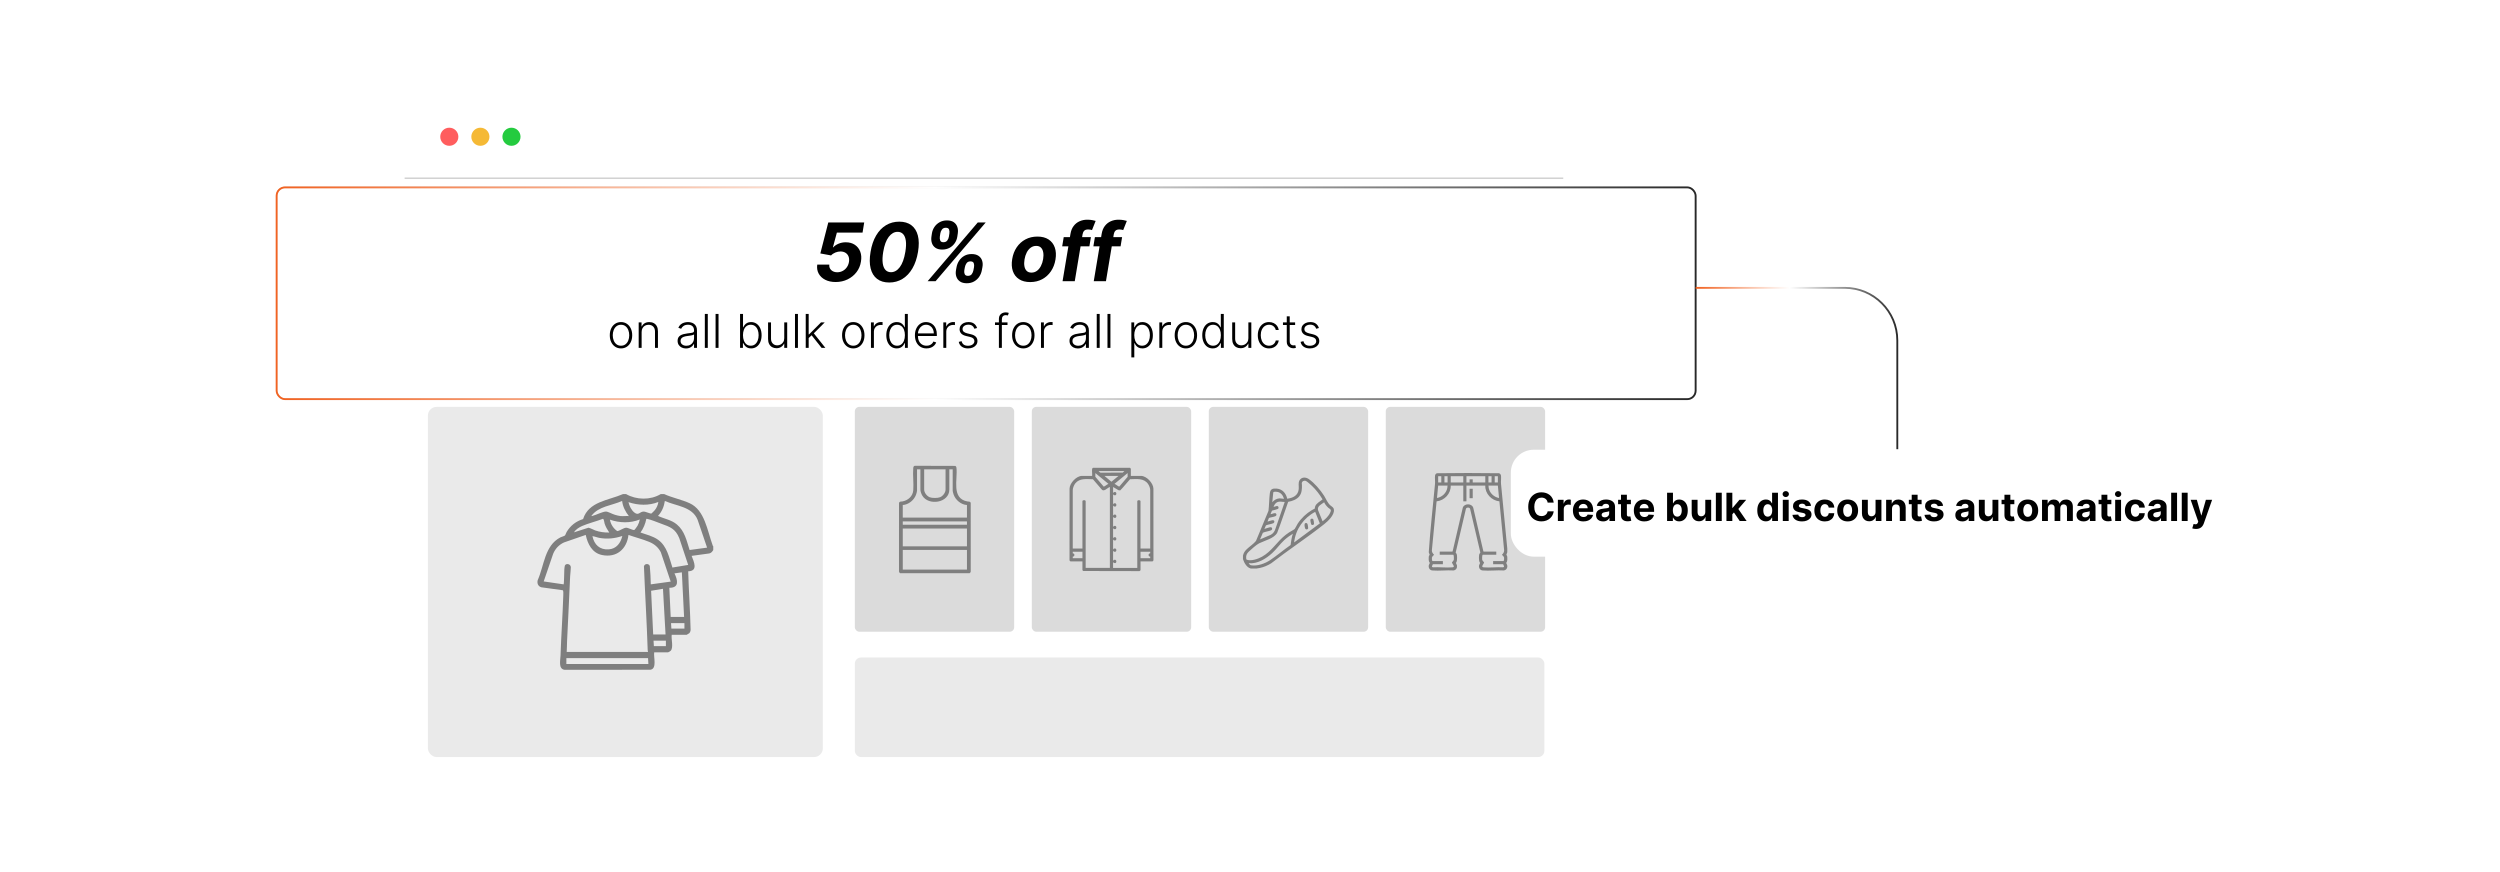<?xml version="1.0" encoding="UTF-8"?><svg id="a" xmlns="http://www.w3.org/2000/svg" xmlns:xlink="http://www.w3.org/1999/xlink" viewBox="0 0 860 300"><defs><filter id="b" x="118.192" y="10.622" width="440.64" height="278.88" filterUnits="userSpaceOnUse"><feOffset dx="0" dy="0"/><feGaussianBlur result="c" stdDeviation="6.957"/><feFlood flood-color="#919191" flood-opacity=".3"/><feComposite in2="c" operator="in"/><feComposite in="SourceGraphic"/></filter><filter id="d" x="79.903" y="49.133" width="518.64" height="103.44" filterUnits="userSpaceOnUse"><feOffset dx="0" dy="0"/><feGaussianBlur result="e" stdDeviation="5"/><feFlood flood-color="#9b9b9b" flood-opacity=".3"/><feComposite in2="e" operator="in"/><feComposite in="SourceGraphic"/></filter><linearGradient id="f" x1="94.839" y1="100.88" x2="583.618" y2="100.88" gradientUnits="userSpaceOnUse"><stop offset=".006" stop-color="#f26322"/><stop offset=".024" stop-color="#f2692b"/><stop offset=".243" stop-color="#f9b99c"/><stop offset=".394" stop-color="#fdebe3"/><stop offset=".464" stop-color="#fff"/><stop offset="1" stop-color="#282828"/></linearGradient><filter id="g" x="79.663" y="49.133" width="519.12" height="103.68" filterUnits="userSpaceOnUse"><feOffset dx="0" dy="0"/><feGaussianBlur result="h" stdDeviation="5"/><feFlood flood-color="#9b9b9b" flood-opacity=".3"/><feComposite in2="h" operator="in"/><feComposite in="SourceGraphic"/></filter><filter id="i" x="511.857" y="146.767" width="261.12" height="52.8" filterUnits="userSpaceOnUse"><feOffset dx="0" dy="0"/><feGaussianBlur result="j" stdDeviation="2.615"/><feFlood flood-color="#969696" flood-opacity=".3"/><feComposite in2="j" operator="in"/><feComposite in="SourceGraphic"/></filter><linearGradient id="k" x1="583.295" y1="126.612" x2="652.996" y2="126.612" xlink:href="#f"/></defs><rect x="139.191" y="31.495" width="398.569" height="237.01" rx="8.262" ry="8.262" transform="translate(676.952 300) rotate(180)" fill="#fff" filter="url(#b)"/><line x1="139.191" y1="61.302" x2="537.76" y2="61.302" fill="#fff" stroke="#ccc" stroke-miterlimit="10" stroke-width=".459"/><circle cx="154.561" cy="47.043" r="3.116" fill="#ff5d5e"/><circle cx="165.253" cy="47.043" r="3.116" fill="#f5b935"/><circle cx="175.945" cy="47.043" r="3.116" fill="#24cb3f"/><rect x="147.194" y="71.23" width="93.114" height="5.233" rx="2.617" ry="2.617" fill="#eaeaea"/><rect x="251.495" y="71.23" width="93.114" height="5.233" rx="2.617" ry="2.617" fill="#eaeaea"/><rect x="355.797" y="71.23" width="93.114" height="5.233" rx="2.617" ry="2.617" fill="#eaeaea"/><rect x="508.199" y="71.23" width="23.064" height="5.233" rx="2.617" ry="2.617" fill="#eaeaea"/><rect x="95.162" y="64.456" width="488.132" height="72.848" rx="2.89" ry="2.89" fill="#fff" filter="url(#d)" stroke="#ccc" stroke-miterlimit="10" stroke-width=".459"/><rect x="95.162" y="64.456" width="488.132" height="72.848" rx="2.89" ry="2.89" fill="none" filter="url(#g)" stroke="url(#f)" stroke-miterlimit="10" stroke-width=".646"/><rect x="147.194" y="139.963" width="135.855" height="120.462" rx="3.008" ry="3.008" fill="#eaeaea"/><rect x="294.065" y="139.963" width="54.812" height="77.354" rx="1.531" ry="1.531" fill="#dbdbdb"/><rect x="354.945" y="139.963" width="54.812" height="77.354" rx="1.531" ry="1.531" fill="#dbdbdb"/><rect x="415.826" y="139.963" width="54.812" height="77.354" rx="1.531" ry="1.531" fill="#dbdbdb"/><rect x="476.706" y="139.963" width="54.812" height="77.354" rx="1.531" ry="1.531" fill="#dbdbdb"/><rect x="294.065" y="226.178" width="237.198" height="34.247" rx="2.119" ry="2.119" fill="#eaeaea"/><path d="M516.05,163.026c.163.163.27.387.295.617.094.867-.07,1.885.001,2.769l2.16,22.295c-.03.409.047.877-.005,1.277-.028.215-.313.755-.309.816.004.059.275.434.309.682.07.513.047,1.386-.159,1.855-.047.107-.218.256-.221.3-.006.074.316.578.356.774.183.889-.237,1.672-1.152,1.828-2.354-.158-4.978.209-7.299.003-.904-.08-1.36-.862-1.241-1.72.035-.251.386-.813.38-.885-.004-.043-.174-.193-.221-.3-.236-.536-.278-2.336 0-2.844.077-.141.292-.313.293-.421l-3.503-14.94c-.076-.705-1.405-.7-1.478,0l-3.503,14.94c.001.108.216.281.293.421.278.509.236,2.308 0,2.844-.047.107-.218.256-.221.3-.006.072.345.634.38.885.119.855-.308,1.571-1.176,1.717-2.353-.158-4.978.21-7.299.003-.95-.085-1.401-.938-1.217-1.831.04-.196.363-.7.356-.774-.004-.043-.174-.193-.221-.3-.206-.47-.229-1.343-.159-1.855.034-.248.305-.623.309-.682.004-.061-.281-.601-.309-.816.512-7.866,1.434-15.717,2.155-23.572.075-.88-.098-1.909.001-2.769.044-.389.275-.698.639-.848,7.125-.108,14.299-.105,21.423-.002.107.067.256.146.342.232ZM495.808,163.813h-1.081v2.162h1.081v-2.162ZM497.969,163.813h-1.081v2.162h1.081v-2.162ZM503.374,163.813h-4.324v2.162h4.324v-2.162ZM510.94,163.813h-6.485v2.162h1.081v-1.081h1.081v1.081h4.324v-2.162ZM513.102,163.813h-1.081v2.162h1.081v-2.162ZM515.264,163.813h-1.081v2.162h1.081v-2.162ZM497.969,167.055h-3.243l-.405,4.256c1.763-.321,3.244-1.714,3.563-3.496.044-.249-.013-.509.085-.76ZM503.374,167.055h-4.324c.08,2.762-2.146,5.125-4.86,5.408l-1.626,16.854c-.034.623.32,1.09.739,1.493-.219.396-.639.531-.722,1.02-.032.189-.015,1.166.22,1.166h3.547v1.081h-3.445c-.092.429-.665.889.038,1.077,2.149-.142,4.571.203,6.687.007.209-.019.514-.088.488-.364-.025-.272-.626-1.046-.65-1.307-.012-.136.594-.529.659-1.007.031-.225.046-1.649-.231-1.649h-4.628v-1.081h4.357l.101-.169,3.481-14.962c.533-1.532,3.112-1.507,3.594.051l3.464,14.911.101.169h4.357v1.081h-4.628c-.277,0-.261,1.424-.231,1.649.065.477.671.871.659,1.007-.044.483-1.27,1.568-.161,1.671,2.116.196,4.538-.149,6.687-.007.703-.187.13-.647.038-1.077h-3.445v-1.081h3.547c.235,0,.252-.977.22-1.166-.083-.489-.503-.624-.722-1.02.437-.414.748-.858.741-1.492l-1.627-16.855c-2.709-.284-4.95-2.644-4.86-5.408h-6.485v5.404h-1.081v-5.404ZM515.264,167.055h-3.243c.098.251.04.511.085.76.319,1.782,1.799,3.176,3.563,3.496l-.405-4.256Z" fill="#7f7f7f"/><rect x="505.536" y="168.136" width="1.081" height="3.243" fill="#7f7f7f"/><path d="M388.735,160.935c.019.093.278.284.278.312v2.463h3.504c1.885,0,4.194,2.461,4.259,4.345l.012,24.628c.056.111-.287.447-.316.447h-4.129v3.018c0,.029-.336.372-.447.316l-19.258-.04c-.048-.048-.279-.257-.279-.276v-3.018h-4.129c-.029,0-.372-.336-.316-.447l.012-24.628c.06-1.884,2.381-4.345,4.259-4.345h3.504c.081-.73-.111-1.69.004-2.39.032-.193.126-.273.273-.386h12.768ZM386.792,162.045h-8.882c.149.192.501.528.725.559l7.6-.04.556-.519ZM376.8,162.739v1.284l2.845,3.336c.049.039.09.017.14.003.389-.109,1.081-.771,1.526-.911l-4.511-3.712ZM387.903,164.022v-1.284l-4.511,3.712c.445.14,1.137.802,1.526.911.051.014.092.036.14-.003l2.845-3.336ZM384.78,163.71h-4.857l2.403,2.008,2.454-2.008ZM381.796,167.526c-.897.268-2.096,1.89-2.881.764l-2.949-3.434c-2.121-.023-4.582-.441-6.064,1.427-.447.562-.873,1.602-.873,2.319v20.088h3.331v-16.341c0-.154.409-.327.591-.319.158.007.519.199.519.319v23.002h8.327v-27.825ZM395.674,188.69v-20.088c0-.648-.344-1.532-.707-2.069-1.45-2.146-3.965-1.709-6.231-1.677-1.164,1.244-2.175,2.635-3.381,3.835l-.556-.04-1.893-1.125v2.082c.133-.036.126-.242.278-.311,1.11-.502,1.155,1.518.016,1.022-.185-.081-.157-.236-.295-.294v3.469c.133-.036.126-.242.278-.311,1.11-.502,1.155,1.518.016,1.022-.185-.081-.157-.236-.295-.294v3.469c.133-.036.126-.242.278-.311,1.11-.502,1.155,1.518.016,1.022-.185-.081-.157-.236-.295-.294v3.469c.133-.036.126-.242.278-.311,1.11-.502,1.155,1.518.016,1.022-.185-.081-.157-.236-.295-.294v3.469c.133-.036.126-.242.278-.311,1.11-.502,1.155,1.518.016,1.022-.185-.081-.157-.236-.295-.294v3.469c.133-.036.126-.242.278-.311,1.11-.502,1.155,1.518.016,1.022-.185-.081-.157-.236-.295-.294v3.469c.133-.036.126-.242.278-.311,1.11-.502,1.155,1.518.016,1.022-.185-.081-.157-.236-.295-.294v2.012h8.327v-23.002c0-.154.409-.327.591-.319.158.007.519.199.519.319v16.341h3.331ZM372.36,189.8h-3.331c.019.107-.03.52.003.552.015.014.183-.004.27.04.372.186.404.801.042,1.008-.119.068-.3.058-.312.069-.034.033.016.445-.003.552h3.331v-2.22ZM395.674,189.8h-3.331v2.22h3.331c-.019-.107.03-.52-.003-.552-.015-.014-.183.004-.27-.04-.372-.186-.404-.801-.042-1.008.119-.068.3-.058.312-.069.034-.033-.016-.445.003-.552Z" fill="#7f7f7f"/><path d="M309.616,197.176c-.216-.185-.37-.37-.365-.682l.008-23.449c.132-.63.741-.47,1.178-.554,1.957-.373,3.565-1.777,3.727-3.849.192-2.456-.214-5.208-.005-7.654.029-.342.158-.708.54-.759l13.964.042c.233.17.33.361.362.648.456,4.019-1.826,10.515,3.724,11.572.437.083,1.045-.076,1.178.554l.008,23.449c.005.312-.148.497-.365.682h-23.955ZM316.615,161.46h-1.155v7.396c0,.238-.261,1.107-.359,1.372-.68,1.834-2.57,3.378-4.547,3.498v4.329h22.079v-4.329c-1.975-.111-3.868-1.666-4.547-3.498-.099-.266-.359-1.134-.359-1.372v-7.396h-1.155v6.963c0,4.561-7.134,5.69-9.294,2.078-.321-.536-.664-1.456-.664-2.078v-6.963ZM325.273,161.46h-7.36v6.963c0,1.057.951,2.259,1.91,2.635.84.33,2.751.325,3.59-.021.933-.385,1.859-1.577,1.859-2.614v-6.963ZM332.633,179.354h-22.079v1.155h22.079v-1.155ZM332.633,181.807h-22.079v6.133h22.079v-6.133ZM332.633,189.167h-22.079v6.782h22.079v-6.782Z" fill="#7f7f7f"/><path d="M432.228,195.575h-1.956c-1.393-.347-2.285-1.965-2.689-3.239v-1.222c.227-.956.646-1.57,1.344-2.231.999-.947,2.26-1.732,3.129-2.799l4.301-10.366c.235-1.959.218-4.011.455-5.962.183-1.512.903-1.796,2.354-1.683,1.988.154,3.237,1.631,3.634,3.486,2.017-.29,3.757-1.084,3.964-3.339.095-1.03-.266-2.093.288-3.012.717-1.188,2.159-1.12,3.198-.397,1.911,1.33,3.987,3.745,5.225,5.714.716,1.139,1.151,2.422,2.174,3.326.528.467,1.116.639,1.216,1.473.221,1.833-2.015,3.93-3.326,4.971-5.881,4.667-12.306,8.856-18.244,13.472-1.178.75-2.476,1.294-3.842,1.596l-1.224.212ZM452.26,174.969c.028-.043.091-.575.147-.739.382-1.12,1.648-1.676,2.498-2.396l.03-.096c-.992-1.67-2.229-3.279-3.641-4.612-.378-.356-1.652-1.512-2.054-1.674-.621-.25-1.344.067-1.425.764-.028.241.057.396.059.603.015,1.376-.017,2.691-.868,3.842-.813,1.1-2.472,1.746-3.796,1.948l-.1.084c-1.266,3.528-2.397,7.112-3.762,10.599-1.061,1.92-4.253,2.655-6.184,3.594-.899.437-2.849,2.16-3.626,2.913-.665.645-.951,1.314-.854,2.261.027.26.032.416.291.503,1.516.508,3.848-.319,5.188-1.073,3.406-1.917,5.111-5.179,8.093-7.49.366-.284.753-.559,1.135-.82.491-.335,1.628-.89,1.972-1.206.171-.157.797-1.455,1.016-1.795,1.244-1.929,2.941-3.506,4.896-4.699.156-.095.955-.466.985-.512ZM441.7,171.558c-.397-1.235-1.156-2.253-2.537-2.382-.305-.028-.992-.086-1.155.188l-.341,3.417c.595-.767,1.607-1.341,2.597-1.35.23-.002,1.343.209,1.435.127ZM441.944,172.659c-.78.063-1.427-.229-2.2-.031-.907.232-1.344.908-1.649,1.742.069.053,1.022-.341,1.298-.294.388.066.524.495.368.83-.15.323-1.809.601-2.202.762l-.503,1.208c.529-.005,1.581-.698,1.947-.144.229.346.059.686-.297.848-.594.27-1.55.358-2.188.592l-.502,1.24c.514-.043,1.675-.647,2.112-.4.42.238.279.806-.121.985-.717.32-1.769.398-2.513.726-.053.04-.486,1.019-.515,1.136-.033.133-.008.078.06.061.406-.103,1.812-.596,2.094-.568.549.053.694.831.123,1.074-.846.36-1.97.446-2.827.839l-.979,2.289,3.708-1.577c.838-.465,1.34-1.209,1.61-2.118l3.176-9.198ZM457.629,175.185c-.14-.154-.476-.317-.652-.479-.594-.547-1.152-1.171-1.467-1.926-.89.707-2.452,1.276-2.11,2.692l1.562,3.847c1.007-.763,2.139-1.829,2.637-3.014.165-.393.363-.752.029-1.12ZM445.184,186.592l8.834-6.54-1.592-3.97c-3.962,2.054-6.774,6.041-7.242,10.51ZM429.539,193.742c.224.304.433.65.84.718,2.175.365,4.82-.613,6.599-1.805,2.379-1.595,4.628-3.536,6.988-5.173.19-1.313.339-2.63.789-3.885-1.056.654-2.08,1.387-2.995,2.23-1.484,1.367-2.613,3.055-4.122,4.433-2.147,1.96-5.076,3.783-8.099,3.482Z" fill="#7f7f7f"/><path d="M449.076,179.944c.347-.103.623.07.735.401.065.19.222,1.145.198,1.323-.074.539-.88.676-1.08-.013-.118-.406-.394-1.549.147-1.711Z" fill="#7f7f7f"/><path d="M451.219,178.415c.254-.036.465.081.577.311.111.228.268,1.226.228,1.476-.075.466-.728.553-.966.178-.087-.137-.315-1.28-.3-1.444.023-.256.2-.484.461-.521Z" fill="#7f7f7f"/><path d="M215.37,169.966c3.591,2.046,8.352,2.126,11.925,0h1.181c2.789,1.272,6.053,1.893,8.816,3.168,5.117,2.36,6.032,9.389,7.799,14.279.066.181.086.384.268.499v1.299c-.347.544-.686,1.026-1.365,1.174l-6.073.835c.776,2.022,2.327,5.207-1.181,5.311.194,6.729.673,13.413.832,20.135-.001.392-.201.901-.477,1.176-.097.097-.834.531-.886.531h-5.136c-.227,1.427.681,4.406-.355,5.489-.127.133-.75.533-.884.533h-4.782c-.301,1.561,1.048,5.573-1.267,5.994l-29.495.033c-2.314-.223-1.515-3.328-1.465-4.901.218-6.881.725-13.77.945-20.662.012-.372.105-1.722-.199-1.818l-7.365-1.017c-1.107-.347-1.506-1.331-1.242-2.43,2.262-5.08,2.359-11.905,7.812-14.738.374-.194,1.344-.427,1.576-.667.169-.175.39-.894.573-1.198,1.344-2.224,3.174-3.637,5.658-4.436,1.934-6.078,8.717-6.401,13.726-8.59h1.063ZM213.422,177.522c.923.085,1.957-.063,2.893,0-1.174-1.526-2.092-3.243-2.304-5.197-3.532,1.604-8.124,1.804-10.565,5.138.076.154.324.004.445-.027,1.245-.318,3.453-1.462,4.572-1.459.682.002,2.191.861,3.038,1.104.55.157,1.371.39,1.92.441ZM243.234,188.383l-3.249-9.56c-1.82-4.566-7.338-4.718-11.272-6.495-.275,1.888-1.035,3.748-2.36,5.136,2.175,1.037,4.58,1.34,6.493,2.95,2.715,2.286,3.337,5.555,4.378,8.786l6.011-.816ZM226.468,172.681c-3.286,1.32-6.958,1.177-10.272.06.295,1.319.982,2.757,2.07,3.597,1.409,1.087,1.786-.292,3.064-.36.757-.04,2.417.821,2.773.662.098-.044,1.055-1.027,1.183-1.187.609-.765,1.076-1.799,1.182-2.772ZM209.585,183.188c-.658-.972-1.228-1.942-1.595-3.067-.121-.37-.239-1.647-.581-1.653-2.287.893-4.874,1.493-7.113,2.457-1.092.469-2.214,1.193-2.873,2.204l5.015-1.598c.844.181,1.555.671,2.364.952,1.53.532,3.167.749,4.784.705ZM231.31,195.232l5.423-.9-3.06-9.198c-1.349-3.317-3.208-3.875-6.317-5.017-1.223-.449-3.49-1.387-4.662-1.602-.125-.023-.241-.096-.365-0-.344,1.727-.984,3.244-2,4.672,2.051.725,4.264,1.217,6.06,2.501,3.105,2.218,3.792,6.128,4.92,9.544ZM220.092,178.703c-3.264,1.321-6.982,1.221-10.272.06.253,1.589,1.21,3.048,2.516,3.931.97-.127,2.183-1.159,3.093-1.157.697.001,2.383.945,2.77.772.193-.086.981-1.218,1.128-1.479.36-.64.638-1.401.764-2.127ZM194.945,224.276h27.982c-.033-.218-.117-.416-.124-.643-.3-9.595-.907-19.202-1.287-28.808.23-1.006,1.645-1.061,2.01-.132.217,2.099.294,4.215.346,6.324l6.848-.945-3.404-10.115c-.898-1.713-2.229-2.823-4.004-3.552-2.25-.925-4.808-1.574-7.114-2.39-.571,4.873-4.094,7.943-9.096,6.912-3.42-.705-4.938-3.785-5.613-6.915l-7.45,2.58c-1.757.795-3.011,2.151-3.755,3.919l-3.248,9.504,6.846,1.003c.171-.184.193-4.364.238-5.017.022-.313.094-1.119.169-1.365.298-.975,2.075-.739,2.074.537-.001.933-.197,2.121-.236,3.072-.304,7.493-.725,14.977-1.063,22.433-.054,1.197-.022,2.404-.119,3.6ZM214.071,184.371c-2.541.873-5.162,1.141-7.819.676-.826-.145-1.625-.507-2.454-.616.601,2.938,2.503,4.765,5.615,4.549,2.639-.183,4.121-2.197,4.658-4.609ZM230.719,212.234h4.605l-.769-15.351-2.537.357c1.114,2.275,1.75,5.005-1.771,4.958l.472,10.035ZM224.698,218.255h4.25l-.887-15.707-4.079.673.715,15.034ZM235.442,214.359h-4.605l.118,1.889h4.487v-1.889ZM229.066,220.38h-4.25l.118,1.889h4.132v-1.889ZM222.927,226.401h-28.1v2.007h28.218l-.118-2.007Z" fill="#7f7f7f"/><rect x="519.731" y="154.707" width="245.106" height="36.785" rx="7.875" ry="7.875" fill="#fff" filter="url(#i)"/><path d="M534.47,172.901h-2.081c-.038-.269-.115-.509-.232-.72-.117-.211-.269-.391-.452-.54s-.395-.263-.634-.342c-.239-.08-.498-.119-.777-.119-.503,0-.942.124-1.315.373-.374.249-.664.61-.87,1.083s-.309,1.048-.309,1.722c0,.694.103,1.277.311,1.748.207.472.498.829.871,1.069.374.241.807.361,1.298.361.275,0,.531-.036.767-.109.236-.073.446-.18.63-.321s.337-.313.459-.516.206-.434.254-.694l2.081.01c-.054.446-.188.876-.401,1.29-.214.413-.501.782-.86,1.107s-.787.582-1.282.769c-.496.189-1.056.283-1.68.283-.868,0-1.644-.196-2.326-.589-.683-.393-1.221-.961-1.615-1.706-.395-.744-.592-1.645-.592-2.704,0-1.061.199-1.964.599-2.708.399-.745.94-1.312,1.625-1.704s1.454-.587,2.31-.587c.564,0,1.087.079,1.57.238.482.158.911.389,1.285.691.374.302.679.672.914,1.109.236.437.388.938.454,1.502Z"/><path d="M535.91,179.226v-7.298h1.963v1.273h.075c.134-.453.356-.796.671-1.029.314-.233.674-.349,1.083-.349.102,0,.211.006.328.019s.22.03.309.052v1.796c-.095-.028-.227-.054-.395-.076-.168-.022-.321-.034-.461-.034-.298,0-.564.065-.796.193-.232.128-.417.306-.551.534-.135.228-.202.491-.202.789v4.129h-2.024Z"/><path d="M544.705,179.368c-.751,0-1.397-.153-1.937-.459s-.955-.74-1.247-1.302c-.291-.562-.438-1.228-.438-1.998,0-.751.146-1.41.438-1.977.292-.567.702-1.009,1.233-1.326.53-.317,1.153-.476,1.869-.476.481,0,.931.077,1.348.231.416.154.78.384,1.093.691.311.308.555.693.73,1.157.174.464.261,1.006.261,1.627v.556h-6.162v-1.254h4.257c0-.291-.064-.549-.19-.774-.127-.225-.302-.401-.525-.53s-.482-.192-.777-.192c-.307,0-.578.07-.815.211s-.421.33-.554.565-.201.498-.204.786v1.193c0,.361.067.673.202.936.134.263.325.466.572.608.247.142.54.213.879.213.225,0,.431-.031.618-.095.186-.064.347-.158.479-.285.133-.127.234-.282.304-.466l1.872.123c-.095.45-.289.842-.582,1.176-.293.334-.67.594-1.131.779-.461.185-.992.278-1.594.278Z"/><path d="M551.457,179.363c-.466,0-.881-.082-1.245-.245s-.651-.405-.862-.727c-.21-.321-.315-.723-.315-1.205,0-.405.074-.746.224-1.022.148-.275.352-.497.607-.665.257-.168.549-.295.877-.38s.672-.145,1.033-.18c.425-.044.767-.086,1.026-.126s.448-.099.565-.178.176-.196.176-.352v-.029c0-.301-.094-.534-.282-.698s-.456-.247-.801-.247c-.364,0-.654.08-.87.24-.215.16-.357.36-.427.601l-1.872-.152c.095-.443.281-.828.56-1.152.278-.325.639-.575,1.081-.751.441-.176.954-.264,1.537-.264.405,0,.794.048,1.166.143.372.095.703.243.993.442.29.2.519.456.686.768s.252.685.252,1.119v4.922h-1.92v-1.012h-.057c-.117.228-.274.429-.471.601-.196.173-.433.308-.708.404-.275.097-.594.145-.955.145ZM552.037,177.966c.298,0,.56-.059.789-.178.228-.119.406-.279.536-.482s.195-.433.195-.689v-.775c-.064.042-.149.079-.259.112s-.232.064-.368.09c-.137.027-.273.051-.409.071-.136.021-.26.039-.37.055-.238.035-.445.09-.623.166-.177.076-.315.178-.413.307-.099.128-.147.288-.147.477,0,.276.101.485.302.629.201.144.457.216.768.216Z"/><path d="M561.021,171.927v1.52h-4.394v-1.52h4.394ZM557.624,170.179h2.024v6.804c0,.187.028.332.086.435.057.103.137.175.239.216.103.041.223.062.359.062.095,0,.19-.009.285-.026.095-.018.168-.031.219-.041l.318,1.506c-.102.032-.244.069-.428.112-.185.043-.407.069-.67.078-.488.019-.915-.046-1.281-.195-.365-.148-.649-.38-.853-.693-.203-.314-.303-.71-.3-1.188v-7.07Z"/><path d="M565.664,179.368c-.751,0-1.397-.153-1.937-.459s-.955-.74-1.247-1.302c-.291-.562-.438-1.228-.438-1.998,0-.751.146-1.41.438-1.977.292-.567.702-1.009,1.233-1.326.53-.317,1.153-.476,1.869-.476.481,0,.931.077,1.348.231.416.154.78.384,1.093.691.311.308.555.693.73,1.157.174.464.261,1.006.261,1.627v.556h-6.162v-1.254h4.257c0-.291-.064-.549-.19-.774-.127-.225-.302-.401-.525-.53s-.482-.192-.777-.192c-.307,0-.578.07-.815.211s-.421.33-.554.565-.201.498-.204.786v1.193c0,.361.067.673.202.936.134.263.325.466.572.608.247.142.54.213.879.213.225,0,.431-.031.618-.095.186-.064.347-.158.479-.285.133-.127.234-.282.304-.466l1.872.123c-.095.45-.289.842-.582,1.176-.293.334-.67.594-1.131.779-.461.185-.992.278-1.594.278Z"/><path d="M573.475,179.226v-9.731h2.024v3.659h.061c.089-.197.218-.397.388-.601.169-.205.391-.376.665-.513.273-.138.615-.207,1.023-.207.532,0,1.023.139,1.474.416.449.277.809.694,1.078,1.25.27.556.404,1.252.404,2.088,0,.814-.131,1.5-.393,2.06-.261.559-.616.982-1.065,1.269s-.949.43-1.504.43c-.393,0-.726-.065-1-.195-.273-.13-.498-.293-.672-.492-.175-.198-.308-.398-.399-.601h-.09v1.169h-1.996ZM575.457,175.577c0,.434.06.812.181,1.135.12.323.295.574.522.753.229.179.505.268.832.268.329,0,.607-.091.836-.273.228-.182.401-.435.52-.76.118-.325.178-.699.178-1.123,0-.421-.059-.792-.176-1.112-.117-.32-.29-.57-.518-.75-.229-.181-.509-.271-.841-.271-.33,0-.607.087-.834.261-.227.174-.4.421-.52.742-.12.32-.181.697-.181,1.131Z"/><path d="M586.618,176.118v-4.191h2.023v7.298h-1.943v-1.326h-.075c-.165.428-.439.771-.82,1.031s-.847.39-1.395.39c-.487,0-.917-.111-1.287-.333-.371-.222-.66-.537-.867-.945-.208-.409-.314-.898-.316-1.468v-4.647h2.024v4.286c.003.431.119.771.347,1.022.229.25.534.375.917.375.244,0,.472-.056.685-.169.212-.112.384-.279.516-.501.131-.222.195-.496.192-.822Z"/><path d="M592.281,169.495v9.731h-2.024v-9.731h2.024Z"/><path d="M593.896,179.226v-9.731h2.024v9.731h-2.024ZM595.73,177.125l.005-2.428h.295l2.338-2.77h2.323l-3.141,3.668h-.48l-1.34,1.53ZM598.458,179.226l-2.147-3.179,1.35-1.43,3.169,4.609h-2.371Z"/><path d="M607.471,179.344c-.555,0-1.056-.143-1.504-.43s-.803-.71-1.065-1.269c-.261-.559-.392-1.246-.392-2.06,0-.836.135-1.532.403-2.088.27-.556.628-.972,1.076-1.25s.94-.416,1.476-.416c.409,0,.75.069,1.024.207.273.138.495.309.665.513.169.204.299.404.387.601h.062v-3.659h2.019v9.731h-1.996v-1.169h-.086c-.095.203-.229.403-.401.601-.173.198-.396.362-.67.492-.273.13-.607.195-1,.195ZM608.113,177.733c.326,0,.603-.089.829-.268.227-.179.4-.43.522-.753.122-.323.183-.702.183-1.135,0-.434-.06-.811-.18-1.131-.121-.32-.295-.567-.523-.742-.228-.174-.505-.261-.831-.261-.333,0-.613.09-.841.271-.229.181-.401.431-.519.75-.117.32-.176.691-.176,1.112,0,.424.06.799.179,1.123.118.325.291.578.518.76s.506.273.839.273Z"/><path d="M614.299,170.986c-.301,0-.558-.1-.771-.299-.214-.199-.321-.44-.321-.722,0-.282.108-.523.323-.725.216-.201.472-.302.769-.302.301,0,.559.1.772.299.214.2.32.44.32.722,0,.282-.106.523-.32.725s-.472.302-.772.302ZM613.282,179.226v-7.298h2.024v7.298h-2.024Z"/><path d="M622.994,174.008l-1.853.114c-.032-.159-.1-.302-.204-.43-.105-.128-.242-.231-.411-.309-.17-.078-.372-.117-.606-.117-.314,0-.578.066-.793.197-.216.131-.323.307-.323.525,0,.174.069.322.209.442.14.121.379.217.718.29l1.32.266c.71.145,1.239.38,1.587.703.349.323.523.748.523,1.273,0,.478-.141.898-.421,1.259-.28.361-.664.642-1.149.843-.486.201-1.047.302-1.68.302-.967,0-1.735-.202-2.308-.606-.571-.404-.906-.954-1.005-1.651l1.991-.104c.06.294.206.519.438.672.231.153.527.23.888.23.355,0,.641-.069.858-.206.217-.138.327-.316.33-.535-.003-.184-.081-.335-.233-.454-.151-.119-.386-.21-.703-.273l-1.264-.252c-.713-.143-1.242-.39-1.589-.741-.348-.352-.52-.8-.52-1.345,0-.469.127-.873.382-1.212.256-.339.615-.6,1.079-.784s1.008-.276,1.632-.276c.922,0,1.648.195,2.179.585s.84.92.929,1.592Z"/><path d="M627.736,179.368c-.748,0-1.39-.159-1.927-.477s-.949-.761-1.235-1.328c-.287-.567-.431-1.219-.431-1.958,0-.748.145-1.404.435-1.97.289-.565.702-1.007,1.237-1.326s1.172-.477,1.91-.477c.637,0,1.194.116,1.673.347.478.231.856.556,1.136.974.278.418.432.909.461,1.473h-1.91c-.055-.364-.196-.658-.426-.881-.23-.223-.529-.335-.9-.335-.314,0-.587.085-.819.254-.233.169-.414.415-.544.739s-.195.714-.195,1.174c0,.465.065.861.192,1.188.129.327.31.575.544.746s.509.257.822.257c.231,0,.44-.048.625-.143.185-.095.339-.234.461-.416s.202-.401.24-.658h1.91c-.032.558-.184,1.048-.454,1.471s-.644.753-1.119.991c-.475.238-1.037.356-1.687.356Z"/><path d="M635.595,179.368c-.738,0-1.376-.158-1.913-.473-.536-.315-.95-.756-1.242-1.321-.291-.565-.438-1.222-.438-1.969,0-.754.146-1.414.438-1.979.292-.565.706-1.006,1.242-1.321.537-.315,1.175-.473,1.913-.473s1.375.158,1.912.473c.537.315.951.755,1.243,1.321.291.565.436,1.225.436,1.979,0,.748-.145,1.404-.436,1.969-.292.565-.706,1.006-1.243,1.321-.537.315-1.174.473-1.912.473ZM635.605,177.8c.335,0,.615-.096.841-.288.225-.191.395-.454.511-.787.115-.333.173-.711.173-1.135,0-.425-.058-.803-.173-1.136-.116-.333-.286-.596-.511-.789-.226-.193-.506-.29-.841-.29-.34,0-.624.097-.854.29-.23.193-.402.456-.518.789-.116.333-.174.711-.174,1.136,0,.424.058.803.174,1.135.115.333.288.595.518.787.23.192.514.288.854.288Z"/><path d="M645.188,176.118v-4.191h2.023v7.298h-1.943v-1.326h-.075c-.165.428-.439.771-.82,1.031s-.847.39-1.395.39c-.487,0-.917-.111-1.287-.333-.371-.222-.66-.537-.867-.945-.208-.409-.314-.898-.316-1.468v-4.647h2.024v4.286c.003.431.119.771.347,1.022.229.25.534.375.917.375.244,0,.472-.056.685-.169.212-.112.384-.279.516-.501.131-.222.195-.496.192-.822Z"/><path d="M650.852,175.006v4.219h-2.024v-7.298h1.93v1.288h.085c.162-.424.433-.761.812-1.01.38-.248.841-.373,1.383-.373.507,0,.948.111,1.326.333.376.222.67.538.879.948s.314.899.314,1.466v4.647h-2.024v-4.286c.003-.447-.111-.796-.342-1.048-.231-.252-.55-.378-.955-.378-.273,0-.513.059-.72.176-.208.117-.369.288-.485.511-.115.224-.175.492-.178.806Z"/><path d="M661.029,171.927v1.52h-4.394v-1.52h4.394ZM657.632,170.179h2.024v6.804c0,.187.028.332.086.435.057.103.137.175.239.216.103.041.223.062.359.062.095,0,.19-.009.285-.026.095-.018.168-.031.219-.041l.318,1.506c-.102.032-.244.069-.428.112-.185.043-.407.069-.67.078-.488.019-.915-.046-1.281-.195-.365-.148-.649-.38-.853-.693-.203-.314-.303-.71-.3-1.188v-7.07Z"/><path d="M668.418,174.008l-1.853.114c-.032-.159-.1-.302-.204-.43-.105-.128-.242-.231-.411-.309-.17-.078-.372-.117-.606-.117-.314,0-.578.066-.793.197-.216.131-.323.307-.323.525,0,.174.069.322.209.442.14.121.379.217.718.29l1.32.266c.71.145,1.239.38,1.587.703.349.323.523.748.523,1.273,0,.478-.141.898-.421,1.259-.28.361-.664.642-1.149.843-.486.201-1.047.302-1.68.302-.967,0-1.735-.202-2.308-.606-.571-.404-.906-.954-1.005-1.651l1.991-.104c.06.294.206.519.438.672.231.153.527.23.888.23.355,0,.641-.069.858-.206.217-.138.327-.316.33-.535-.003-.184-.081-.335-.233-.454-.151-.119-.386-.21-.703-.273l-1.264-.252c-.713-.143-1.242-.39-1.589-.741-.348-.352-.52-.8-.52-1.345,0-.469.127-.873.382-1.212.256-.339.615-.6,1.079-.784s1.008-.276,1.632-.276c.922,0,1.648.195,2.179.585s.84.92.929,1.592Z"/><path d="M675.047,179.363c-.466,0-.881-.082-1.245-.245s-.651-.405-.862-.727c-.21-.321-.315-.723-.315-1.205,0-.405.074-.746.224-1.022.148-.275.352-.497.607-.665.257-.168.549-.295.877-.38s.672-.145,1.033-.18c.425-.044.767-.086,1.026-.126s.448-.099.565-.178.176-.196.176-.352v-.029c0-.301-.094-.534-.282-.698s-.456-.247-.801-.247c-.364,0-.654.08-.87.24-.215.16-.357.36-.427.601l-1.872-.152c.095-.443.281-.828.56-1.152.278-.325.639-.575,1.081-.751.441-.176.954-.264,1.537-.264.405,0,.794.048,1.166.143.372.095.703.243.993.442.29.2.519.456.686.768s.252.685.252,1.119v4.922h-1.92v-1.012h-.057c-.117.228-.274.429-.471.601-.196.173-.433.308-.708.404-.275.097-.594.145-.955.145ZM675.627,177.966c.298,0,.56-.059.789-.178.228-.119.406-.279.536-.482s.195-.433.195-.689v-.775c-.064.042-.149.079-.259.112s-.232.064-.368.09c-.137.027-.273.051-.409.071-.136.021-.26.039-.37.055-.238.035-.445.09-.623.166-.177.076-.315.178-.413.307-.099.128-.147.288-.147.477,0,.276.101.485.302.629.201.144.457.216.768.216Z"/><path d="M685.41,176.118v-4.191h2.023v7.298h-1.943v-1.326h-.075c-.165.428-.439.771-.82,1.031s-.847.39-1.395.39c-.487,0-.917-.111-1.287-.333-.371-.222-.66-.537-.867-.945-.208-.409-.314-.898-.316-1.468v-4.647h2.024v4.286c.003.431.119.771.347,1.022.229.25.534.375.917.375.244,0,.472-.056.685-.169.212-.112.384-.279.516-.501.131-.222.195-.496.192-.822Z"/><path d="M692.93,171.927v1.52h-4.394v-1.52h4.394ZM689.533,170.179h2.024v6.804c0,.187.028.332.086.435.057.103.137.175.239.216.103.041.223.062.359.062.095,0,.19-.009.285-.026.095-.018.168-.031.219-.041l.318,1.506c-.102.032-.244.069-.428.112-.185.043-.407.069-.67.078-.488.019-.915-.046-1.281-.195-.365-.148-.649-.38-.853-.693-.203-.314-.303-.71-.3-1.188v-7.07Z"/><path d="M697.545,179.368c-.738,0-1.376-.158-1.913-.473-.536-.315-.95-.756-1.242-1.321-.291-.565-.438-1.222-.438-1.969,0-.754.146-1.414.438-1.979.292-.565.706-1.006,1.242-1.321.537-.315,1.175-.473,1.913-.473s1.375.158,1.912.473c.537.315.951.755,1.243,1.321.291.565.436,1.225.436,1.979,0,.748-.145,1.404-.436,1.969-.292.565-.706,1.006-1.243,1.321-.537.315-1.174.473-1.912.473ZM697.554,177.8c.335,0,.615-.096.841-.288.225-.191.395-.454.511-.787.115-.333.173-.711.173-1.135,0-.425-.058-.803-.173-1.136-.116-.333-.286-.596-.511-.789-.226-.193-.506-.29-.841-.29-.34,0-.624.097-.854.29-.23.193-.402.456-.518.789-.116.333-.174.711-.174,1.136,0,.424.058.803.174,1.135.115.333.288.595.518.787.23.192.514.288.854.288Z"/><path d="M702.458,179.226v-7.298h1.93v1.288h.085c.152-.428.405-.765.761-1.012.354-.247.779-.371,1.273-.371.5,0,.926.124,1.277.373.352.249.586.585.704,1.01h.075c.149-.418.419-.753.81-1.005s.855-.378,1.39-.378c.681,0,1.234.216,1.661.649.426.432.639,1.044.639,1.836v4.908h-2.019v-4.509c0-.405-.107-.71-.323-.912-.215-.203-.484-.304-.808-.304-.367,0-.654.116-.859.349-.206.233-.31.54-.31.919v4.457h-1.962v-4.552c0-.358-.102-.643-.307-.856s-.473-.318-.806-.318c-.225,0-.427.056-.606.169-.179.113-.321.27-.426.471s-.156.436-.156.706v4.381h-2.024Z"/><path d="M716.74,179.363c-.466,0-.881-.082-1.245-.245s-.651-.405-.862-.727c-.21-.321-.315-.723-.315-1.205,0-.405.074-.746.224-1.022.148-.275.352-.497.607-.665.257-.168.549-.295.877-.38s.672-.145,1.033-.18c.425-.044.767-.086,1.026-.126s.448-.099.565-.178.176-.196.176-.352v-.029c0-.301-.094-.534-.282-.698s-.456-.247-.801-.247c-.364,0-.654.08-.87.24-.215.16-.357.36-.427.601l-1.872-.152c.095-.443.281-.828.56-1.152.278-.325.639-.575,1.081-.751.441-.176.954-.264,1.537-.264.405,0,.794.048,1.166.143.372.095.703.243.993.442.29.2.519.456.686.768s.252.685.252,1.119v4.922h-1.92v-1.012h-.057c-.117.228-.274.429-.471.601-.196.173-.433.308-.708.404-.275.097-.594.145-.955.145ZM717.32,177.966c.298,0,.56-.059.789-.178.228-.119.406-.279.536-.482s.195-.433.195-.689v-.775c-.064.042-.149.079-.259.112s-.232.064-.368.09c-.137.027-.273.051-.409.071-.136.021-.26.039-.37.055-.238.035-.445.09-.623.166-.177.076-.315.178-.413.307-.099.128-.147.288-.147.477,0,.276.101.485.302.629.201.144.457.216.768.216Z"/><path d="M726.304,171.927v1.52h-4.394v-1.52h4.394ZM722.907,170.179h2.024v6.804c0,.187.028.332.086.435.057.103.137.175.239.216.103.041.223.062.359.062.095,0,.19-.009.285-.026.095-.018.168-.031.219-.041l.318,1.506c-.102.032-.244.069-.428.112-.185.043-.407.069-.67.078-.488.019-.915-.046-1.281-.195-.365-.148-.649-.38-.853-.693-.203-.314-.303-.71-.3-1.188v-7.07Z"/><path d="M728.637,170.986c-.301,0-.558-.1-.771-.299-.214-.199-.321-.44-.321-.722,0-.282.108-.523.323-.725.216-.201.472-.302.769-.302.301,0,.559.1.772.299.214.2.32.44.32.722,0,.282-.106.523-.32.725s-.472.302-.772.302ZM727.621,179.226v-7.298h2.024v7.298h-2.024Z"/><path d="M734.558,179.368c-.748,0-1.39-.159-1.927-.477s-.949-.761-1.235-1.328c-.287-.567-.431-1.219-.431-1.958,0-.748.145-1.404.435-1.97.289-.565.702-1.007,1.237-1.326s1.172-.477,1.91-.477c.637,0,1.194.116,1.673.347.478.231.856.556,1.136.974.278.418.432.909.461,1.473h-1.91c-.055-.364-.196-.658-.426-.881-.23-.223-.529-.335-.9-.335-.314,0-.587.085-.819.254-.233.169-.414.415-.544.739s-.195.714-.195,1.174c0,.465.065.861.192,1.188.129.327.31.575.544.746s.509.257.822.257c.231,0,.44-.048.625-.143.185-.095.339-.234.461-.416s.202-.401.24-.658h1.91c-.032.558-.184,1.048-.454,1.471s-.644.753-1.119.991c-.475.238-1.037.356-1.687.356Z"/><path d="M741.201,179.363c-.466,0-.881-.082-1.245-.245s-.651-.405-.862-.727c-.21-.321-.315-.723-.315-1.205,0-.405.074-.746.224-1.022.148-.275.352-.497.607-.665.257-.168.549-.295.877-.38s.672-.145,1.033-.18c.425-.044.767-.086,1.026-.126s.448-.099.565-.178.176-.196.176-.352v-.029c0-.301-.094-.534-.282-.698s-.456-.247-.801-.247c-.364,0-.654.08-.87.24-.215.16-.357.36-.427.601l-1.872-.152c.095-.443.281-.828.56-1.152.278-.325.639-.575,1.081-.751.441-.176.954-.264,1.537-.264.405,0,.794.048,1.166.143.372.095.703.243.993.442.29.2.519.456.686.768s.252.685.252,1.119v4.922h-1.92v-1.012h-.057c-.117.228-.274.429-.471.601-.196.173-.433.308-.708.404-.275.097-.594.145-.955.145ZM741.781,177.966c.298,0,.56-.059.789-.178.228-.119.406-.279.536-.482s.195-.433.195-.689v-.775c-.064.042-.149.079-.259.112s-.232.064-.368.09c-.137.027-.273.051-.409.071-.136.021-.26.039-.37.055-.238.035-.445.09-.623.166-.177.076-.315.178-.413.307-.099.128-.147.288-.147.477,0,.276.101.485.302.629.201.144.457.216.768.216Z"/><path d="M748.908,169.495v9.731h-2.024v-9.731h2.024Z"/><path d="M752.548,169.495v9.731h-2.024v-9.731h2.024Z"/><path d="M755.412,181.962c-.257,0-.497-.019-.72-.06-.224-.04-.408-.089-.554-.149l.456-1.511c.237.073.452.113.644.119s.358-.038.499-.133c.141-.095.256-.256.345-.484l.118-.309-2.617-7.507h2.128l1.512,5.36h.075l1.525-5.36h2.144l-2.837,8.087c-.137.393-.321.736-.554,1.029s-.526.519-.882.68c-.354.16-.782.24-1.282.24Z"/><path d="M287.46,97.015c-1.388,0-2.586-.258-3.593-.775-1.006-.517-1.755-1.225-2.245-2.127-.49-.901-.653-1.931-.489-3.089h4.146c-.079.776.146,1.41.676,1.9.529.49,1.212.735,2.048.735.678,0,1.301-.149,1.871-.449.569-.3,1.042-.716,1.421-1.249.378-.533.63-1.151.755-1.855.112-.71.062-1.335-.148-1.875-.211-.54-.555-.961-1.032-1.264-.477-.302-1.055-.457-1.732-.464-.592,0-1.186.122-1.782.365-.596.244-1.084.576-1.466.997l-3.691-.681,2.734-10.66h12.357l-.572,3.494h-8.834l-1.362,5.063h.119c.44-.5,1.046-.915,1.816-1.244.77-.329,1.599-.493,2.487-.493,1.217,0,2.255.286,3.114.858.859.573,1.48,1.359,1.866,2.359.385,1.0.465,2.146.242,3.435-.21,1.362-.719,2.569-1.525,3.622-.806,1.053-1.828,1.882-3.065,2.487-1.237.606-2.609.908-4.116.908Z"/><path d="M305.898,97.183c-1.705,0-3.1-.416-4.185-1.248-1.086-.833-1.824-2.035-2.216-3.608-.392-1.572-.4-3.464-.025-5.675.362-2.204,1-4.082,1.915-5.636.915-1.553,2.049-2.735,3.405-3.548,1.355-.812,2.876-1.219,4.56-1.219s3.07.408,4.156,1.224c1.085.816,1.831,1.998,2.235,3.543.405,1.546.423,3.425.054,5.636s-1.01,4.103-1.925,5.675c-.915,1.573-2.049,2.775-3.405,3.608-1.356.832-2.879,1.248-4.57,1.248ZM306.49,93.639c1.158,0,2.175-.583,3.05-1.747.875-1.165,1.506-2.912,1.895-5.241.256-1.526.314-2.801.172-3.825-.142-1.023-.456-1.791-.942-2.304-.487-.514-1.115-.77-1.885-.77-1.151,0-2.17.577-3.055,1.732-.885,1.155-1.519,2.877-1.9,5.167-.257,1.56-.313,2.856-.168,3.889.144,1.033.46,1.808.948,2.324.487.517,1.115.775,1.885.775Z"/><path d="M319.103,96.738l17.253-20.214h2.734l-17.252,20.214h-2.734ZM320.416,81.38l.158-1.066c.125-.822.418-1.573.878-2.251s1.058-1.22,1.792-1.628c.733-.408,1.571-.612,2.512-.612.974,0,1.754.204,2.339.612.585.408.994.951,1.224,1.628.23.678.283,1.428.158,2.251l-.158,1.066c-.119.816-.408,1.563-.869,2.241-.461.678-1.058,1.219-1.792,1.623-.734.405-1.581.607-2.542.607-.961,0-1.736-.204-2.324-.612-.589-.408-.996-.951-1.219-1.629-.224-.677-.276-1.421-.158-2.231ZM323.466,80.314l-.158,1.066c-.072.48-.031.925.123,1.333.155.408.521.612,1.101.612.606,0,1.054-.204,1.347-.612.293-.408.476-.852.548-1.333l.158-1.066c.073-.48.04-.928-.099-1.342s-.519-.622-1.145-.622c-.585,0-1.028.211-1.327.632-.3.421-.482.865-.548,1.333ZM328.855,92.948l.197-1.066c.151-.81.454-1.555.908-2.236.454-.681,1.042-1.227,1.767-1.638.724-.411,1.562-.617,2.517-.617.967,0,1.752.204,2.354.612.602.408,1.017.952,1.244,1.633s.265,1.43.114,2.246l-.197,1.066c-.145.803-.444,1.546-.898,2.231-.454.685-1.044,1.232-1.772,1.644s-1.568.617-2.522.617c-.967,0-1.748-.206-2.344-.617s-1.008-.959-1.239-1.644c-.23-.684-.273-1.428-.128-2.231ZM331.925,91.882l-.197,1.066c-.085.46-.048.9.113,1.317.161.418.541.627,1.14.627s1.042-.206,1.328-.617.472-.854.558-1.328l.197-1.066c.085-.48.056-.928-.089-1.342-.144-.415-.526-.622-1.145-.622-.592,0-1.036.207-1.332.622-.296.415-.487.862-.573,1.342Z"/><path d="M354.399,97.034c-1.546,0-2.826-.331-3.839-.992-1.014-.661-1.726-1.584-2.137-2.769s-.488-2.556-.232-4.116c.25-1.56.77-2.922,1.56-4.086s1.793-2.071,3.01-2.719c1.217-.648,2.589-.972,4.116-.972,1.54,0,2.816.331,3.83.992,1.013.661,1.727,1.584,2.142,2.769.415,1.184.494,2.563.237,4.135-.256,1.546-.783,2.902-1.579,4.066-.796,1.165-1.8,2.071-3.01,2.719-1.211.648-2.576.972-4.096.972ZM354.814,93.777c.71,0,1.34-.203,1.89-.607.549-.405,1.005-.958,1.367-1.658s.619-1.496.77-2.384c.138-.875.146-1.653.025-2.334-.122-.681-.38-1.219-.775-1.614-.395-.395-.941-.592-1.639-.592-.704,0-1.334.204-1.89.612-.556.408-1.013.962-1.372,1.663-.359.701-.61,1.495-.755,2.384-.144.875-.156,1.653-.034,2.334.122.681.381,1.217.779,1.609.398.392.943.587,1.634.587Z"/><path d="M375.274,81.578l-.523,3.159h-9.356l.523-3.159h9.357ZM365.522,96.738l2.714-16.256c.178-1.099.541-2.01,1.091-2.734.549-.724,1.23-1.267,2.043-1.628s1.693-.543,2.64-.543c.651,0,1.237.049,1.757.148.52.099.898.188,1.135.266l-1.253,3.159c-.165-.053-.36-.102-.587-.148-.227-.046-.465-.069-.715-.069-.619,0-1.073.143-1.362.429-.29.287-.48.686-.572,1.199l-2.695,16.177h-4.195Z"/><path d="M386.003,81.578l-.523,3.159h-9.356l.523-3.159h9.357ZM376.251,96.738l2.714-16.256c.178-1.099.541-2.01,1.091-2.734.549-.724,1.23-1.267,2.043-1.628s1.693-.543,2.64-.543c.651,0,1.237.049,1.757.148.52.099.898.188,1.135.266l-1.253,3.159c-.165-.053-.36-.102-.587-.148-.227-.046-.465-.069-.715-.069-.619,0-1.073.143-1.362.429-.29.287-.48.686-.572,1.199l-2.695,16.177h-4.195Z"/><path d="M213.622,119.853c-.756,0-1.425-.192-2.004-.576-.58-.384-1.033-.915-1.36-1.594-.327-.678-.49-1.462-.49-2.352,0-.897.163-1.687.49-2.369.327-.683.78-1.215,1.36-1.597s1.248-.573,2.004-.573,1.424.192,2.002.576,1.031.916,1.36,1.597c.329.68.493,1.469.493,2.366,0,.89-.163,1.674-.49,2.352-.327.679-.78,1.21-1.36,1.594-.58.384-1.248.576-2.004.576ZM213.622,118.924c.608,0,1.123-.163,1.545-.49s.742-.762.961-1.306c.218-.544.328-1.143.328-1.796s-.109-1.254-.328-1.802c-.219-.547-.539-.987-.961-1.317s-.937-.496-1.545-.496c-.605,0-1.119.166-1.542.496s-.745.77-.963,1.317c-.219.547-.328,1.148-.328,1.802s.109,1.252.328,1.796c.218.543.539.979.96,1.306.422.327.937.49,1.545.49Z"/><path d="M220.721,114.197v5.474h-1.015v-8.758h.987v1.374h.091c.206-.449.526-.809.961-1.081.435-.272.974-.408,1.617-.408.589,0,1.107.123,1.554.368s.794.606,1.044,1.081c.249.476.373,1.059.373,1.75v5.674h-1.015v-5.611c0-.719-.201-1.287-.602-1.705-.401-.418-.938-.627-1.611-.627-.46,0-.869.099-1.226.296-.357.198-.64.482-.847.853-.207.371-.31.81-.31,1.32Z"/><path d="M235.974,119.871c-.528,0-1.011-.103-1.448-.311-.437-.207-.785-.507-1.044-.901-.259-.394-.388-.872-.388-1.434,0-.433.082-.798.245-1.095s.396-.54.696-.73c.3-.19.656-.34,1.066-.45.411-.11.863-.196,1.357-.257.49-.06.906-.114,1.246-.16.34-.045.6-.118.779-.217.178-.099.268-.258.268-.479v-.205c0-.597-.178-1.067-.533-1.411-.356-.344-.866-.516-1.531-.516-.631,0-1.145.139-1.542.416-.398.278-.676.605-.835.981l-.963-.348c.197-.479.471-.862.821-1.149.35-.287.741-.494,1.175-.621.433-.127.873-.191,1.317-.191.335,0,.683.044,1.046.131.363.087.701.239,1.012.453.312.215.565.513.759.895.194.382.29.866.29,1.451v5.947h-1.015v-1.386h-.062c-.122.259-.302.51-.541.753-.24.243-.54.443-.901.599-.361.156-.785.234-1.272.234ZM236.111,118.941c.54,0,1.007-.12,1.403-.359.396-.239.701-.558.915-.955.214-.397.322-.835.322-1.314v-1.266c-.076.072-.202.137-.379.194s-.38.107-.61.151c-.23.043-.459.081-.687.111-.228.031-.433.057-.616.08-.494.06-.916.156-1.266.285-.35.129-.618.307-.804.533-.186.226-.28.516-.28.87,0,.532.19.943.57,1.234.38.29.857.436,1.431.436Z"/><path d="M243.478,107.993v11.678h-1.015v-11.678h1.015Z"/><path d="M247.173,107.993v11.678h-1.015v-11.678h1.015Z"/><path d="M254.579,119.671v-11.678h1.021v4.59h.091c.114-.262.278-.532.493-.81s.498-.51.85-.699c.352-.188.795-.282,1.331-.282.718,0,1.349.19,1.893.567.543.378.967.907,1.272,1.585.304.678.456,1.468.456,2.369,0,.905-.151,1.697-.453,2.378-.302.68-.724,1.21-1.266,1.591-.541.38-1.17.57-1.884.57-.532,0-.976-.095-1.331-.285s-.642-.425-.858-.704c-.216-.28-.384-.552-.501-.818h-.126v1.625h-.987ZM255.583,115.297c0,.707.105,1.333.316,1.879s.515.973.912,1.283c.398.31.879.465,1.446.465.582,0,1.074-.161,1.477-.482.403-.321.709-.755.918-1.303.209-.547.314-1.161.314-1.842,0-.673-.103-1.279-.311-1.819-.207-.54-.512-.969-.915-1.286s-.897-.476-1.482-.476c-.57,0-1.054.153-1.451.459-.398.306-.701.728-.91,1.266s-.314,1.157-.314,1.856Z"/><path d="M269.781,116.324v-5.411h1.015v8.758h-1.015v-1.454h-.08c-.206.449-.53.822-.975,1.121s-.989.448-1.631.448c-.559,0-1.055-.123-1.488-.368-.434-.245-.774-.605-1.021-1.081-.247-.475-.371-1.059-.371-1.75v-5.673h1.015v5.611c0,.684.202,1.234.605,1.651.403.416.92.624,1.551.624.396,0,.776-.095,1.141-.285.365-.19.665-.468.901-.835.236-.367.353-.818.353-1.355Z"/><path d="M274.491,107.993v11.678h-1.015v-11.678h1.015Z"/><path d="M277.171,119.671v-11.678h1.015v11.678h-1.015ZM278.095,116.364l-.011-1.329h.228l4.106-4.123h1.283l-4.054,4.06-.091.017-1.46,1.375ZM282.628,119.671l-3.558-4.499.73-.701,4.128,5.2h-1.3Z"/><path d="M293.525,119.853c-.756,0-1.425-.192-2.004-.576-.58-.384-1.033-.915-1.36-1.594-.327-.678-.49-1.462-.49-2.352,0-.897.163-1.687.49-2.369.327-.683.78-1.215,1.36-1.597s1.248-.573,2.004-.573,1.424.192,2.002.576,1.031.916,1.36,1.597c.329.68.493,1.469.493,2.366,0,.89-.163,1.674-.49,2.352-.327.679-.78,1.21-1.36,1.594-.58.384-1.248.576-2.004.576ZM293.525,118.924c.608,0,1.123-.163,1.545-.49s.742-.762.961-1.306c.218-.544.328-1.143.328-1.796s-.109-1.254-.328-1.802c-.219-.547-.539-.987-.961-1.317s-.937-.496-1.545-.496c-.605,0-1.119.166-1.542.496s-.745.77-.963,1.317c-.219.547-.328,1.148-.328,1.802s.109,1.252.328,1.796c.218.543.539.979.96,1.306.422.327.937.49,1.545.49Z"/><path d="M299.609,119.671v-8.758h.987v1.346h.074c.175-.441.48-.797.915-1.069.435-.272.928-.408,1.48-.408.084,0,.177.002.279.006.103.003.189.007.257.011v1.032c-.045-.008-.126-.019-.24-.034-.114-.015-.237-.023-.371-.023-.456,0-.862.096-1.217.288s-.636.457-.841.795c-.206.338-.308.724-.308,1.157v5.657h-1.015Z"/><path d="M308.487,119.853c-.718,0-1.348-.19-1.887-.57-.54-.38-.961-.911-1.263-1.591-.302-.681-.453-1.473-.453-2.378,0-.901.151-1.691.453-2.369.302-.679.725-1.207,1.269-1.585.543-.378,1.176-.567,1.898-.567.532,0,.975.094,1.329.282.353.189.637.421.85.699s.378.547.496.81h.091v-4.59h1.021v11.678h-.992v-1.625h-.12c-.118.266-.285.539-.501.818-.217.279-.503.514-.858.704s-.799.285-1.331.285ZM308.607,118.924c.566,0,1.049-.155,1.448-.465.399-.31.704-.737.915-1.283s.316-1.172.316-1.879c0-.699-.104-1.318-.314-1.856s-.513-.96-.913-1.266c-.399-.306-.884-.459-1.454-.459-.585,0-1.079.159-1.48.476s-.705.746-.912,1.286c-.207.54-.311,1.146-.311,1.819,0,.681.104,1.294.314,1.842.209.547.514.982.915,1.303.401.321.892.482,1.474.482Z"/><path d="M318.722,119.853c-.817,0-1.524-.191-2.121-.573s-1.058-.912-1.383-1.591c-.325-.679-.487-1.461-.487-2.347,0-.882.163-1.665.487-2.352.325-.686.775-1.224,1.352-1.614.576-.39,1.242-.585,1.998-.585.475,0,.933.086,1.374.26.441.173.837.437,1.189.792s.63.802.835,1.34c.206.538.308,1.174.308,1.908v.501h-6.843v-.895h5.805c0-.562-.113-1.069-.339-1.52-.227-.451-.54-.807-.941-1.069-.401-.262-.864-.394-1.389-.394-.555,0-1.044.148-1.465.445s-.752.688-.989,1.175c-.238.486-.358,1.019-.362,1.597v.536c0,.696.121,1.303.362,1.822.241.519.585.921,1.029,1.206.444.285.971.428,1.579.428.415,0,.778-.065,1.092-.194.314-.129.578-.303.792-.521.215-.219.377-.459.487-.722l.964.314c-.133.369-.351.709-.653,1.02s-.679.561-1.129.75c-.451.188-.969.282-1.554.282Z"/><path d="M324.504,119.671v-8.758h.987v1.346h.074c.175-.441.48-.797.915-1.069.435-.272.928-.408,1.48-.408.084,0,.177.002.279.006.103.003.189.007.257.011v1.032c-.045-.008-.126-.019-.24-.034-.114-.015-.237-.023-.371-.023-.456,0-.862.096-1.217.288s-.636.457-.841.795c-.206.338-.308.724-.308,1.157v5.657h-1.015Z"/><path d="M336.113,112.834l-.929.262c-.091-.262-.221-.499-.388-.713-.167-.212-.385-.382-.653-.507s-.6-.188-.995-.188c-.593,0-1.08.141-1.46.422-.38.281-.57.644-.57,1.089,0,.377.13.682.391.915s.663.419,1.206.556l1.323.325c.734.179,1.284.462,1.651.85s.55.875.55,1.46c0,.494-.137.933-.411,1.317-.273.384-.655.685-1.143.904-.489.219-1.054.328-1.697.328-.855,0-1.56-.193-2.115-.579-.555-.386-.911-.943-1.066-1.673l.975-.24c.126.521.372.915.738,1.181.367.266.851.399,1.451.399.673,0,1.211-.151,1.614-.453s.605-.682.605-1.138c0-.353-.118-.651-.353-.893-.236-.241-.593-.419-1.072-.533l-1.431-.342c-.761-.183-1.323-.471-1.688-.867-.365-.396-.547-.886-.547-1.471,0-.483.131-.908.394-1.274.262-.367.623-.655,1.083-.864s.985-.314,1.574-.314c.802,0,1.444.182,1.925.545.481.363.828.862,1.04,1.497Z"/><path d="M346.583,110.913v.884h-4.305v-.884h4.305ZM343.623,119.671v-10.041c0-.471.109-.869.328-1.192.219-.323.505-.568.858-.735s.728-.251,1.123-.251c.266,0,.487.022.664.065.177.044.316.086.419.128l-.296.89c-.076-.023-.169-.049-.279-.08-.11-.03-.249-.045-.416-.045-.441,0-.781.123-1.02.371-.239.247-.359.601-.359,1.06l-.005,9.831h-1.015Z"/><path d="M352.016,119.853c-.756,0-1.425-.192-2.004-.576-.58-.384-1.033-.915-1.36-1.594-.327-.678-.49-1.462-.49-2.352,0-.897.163-1.687.49-2.369.327-.683.78-1.215,1.36-1.597s1.248-.573,2.004-.573,1.424.192,2.002.576,1.031.916,1.36,1.597c.329.68.493,1.469.493,2.366,0,.89-.163,1.674-.49,2.352-.327.679-.78,1.21-1.36,1.594-.58.384-1.248.576-2.004.576ZM352.016,118.924c.608,0,1.123-.163,1.545-.49s.742-.762.961-1.306c.218-.544.328-1.143.328-1.796s-.109-1.254-.328-1.802c-.219-.547-.539-.987-.961-1.317s-.937-.496-1.545-.496c-.605,0-1.119.166-1.542.496s-.745.77-.963,1.317c-.219.547-.328,1.148-.328,1.802s.109,1.252.328,1.796c.218.543.539.979.96,1.306.422.327.937.49,1.545.49Z"/><path d="M358.1,119.671v-8.758h.987v1.346h.074c.175-.441.48-.797.915-1.069.435-.272.928-.408,1.48-.408.084,0,.177.002.279.006.103.003.189.007.257.011v1.032c-.045-.008-.126-.019-.24-.034-.114-.015-.237-.023-.371-.023-.456,0-.862.096-1.217.288s-.636.457-.841.795c-.206.338-.308.724-.308,1.157v5.657h-1.015Z"/><path d="M370.787,119.871c-.528,0-1.011-.103-1.448-.311-.437-.207-.785-.507-1.044-.901-.259-.394-.388-.872-.388-1.434,0-.433.082-.798.245-1.095s.396-.54.696-.73c.3-.19.656-.34,1.066-.45.411-.11.863-.196,1.357-.257.49-.06.906-.114,1.246-.16.34-.045.6-.118.779-.217.178-.099.268-.258.268-.479v-.205c0-.597-.178-1.067-.533-1.411-.356-.344-.866-.516-1.531-.516-.631,0-1.145.139-1.542.416-.398.278-.676.605-.835.981l-.963-.348c.197-.479.471-.862.821-1.149.35-.287.741-.494,1.175-.621.433-.127.873-.191,1.317-.191.335,0,.683.044,1.046.131.363.087.701.239,1.012.453.312.215.565.513.759.895.194.382.29.866.29,1.451v5.947h-1.015v-1.386h-.062c-.122.259-.302.51-.541.753-.24.243-.54.443-.901.599-.361.156-.785.234-1.272.234ZM370.924,118.941c.54,0,1.007-.12,1.403-.359.396-.239.701-.558.915-.955.214-.397.322-.835.322-1.314v-1.266c-.076.072-.202.137-.379.194s-.38.107-.61.151c-.23.043-.459.081-.687.111-.228.031-.433.057-.616.08-.494.06-.916.156-1.266.285-.35.129-.618.307-.804.533-.186.226-.28.516-.28.87,0,.532.19.943.57,1.234.38.29.857.436,1.431.436Z"/><path d="M378.292,107.993v11.678h-1.015v-11.678h1.015Z"/><path d="M381.987,107.993v11.678h-1.015v-11.678h1.015Z"/><path d="M389.182,122.956v-12.043h.987v1.67h.12c.122-.262.289-.531.502-.807.212-.276.495-.508.847-.699.352-.19.795-.285,1.331-.285.722,0,1.354.19,1.895.567.542.378.964.907,1.266,1.585.302.678.453,1.468.453,2.369,0,.905-.151,1.697-.453,2.378-.302.68-.724,1.21-1.266,1.591-.541.38-1.17.57-1.884.57-.528,0-.97-.095-1.326-.285s-.643-.425-.861-.704c-.218-.28-.387-.552-.504-.818h-.091v4.91h-1.015ZM390.186,115.297c0,.707.105,1.333.316,1.879s.515.973.912,1.283c.398.31.879.465,1.446.465.582,0,1.073-.161,1.474-.482.401-.321.708-.755.918-1.303s.316-1.161.316-1.842c0-.673-.103-1.279-.311-1.819-.207-.54-.512-.969-.915-1.286s-.897-.476-1.482-.476c-.57,0-1.055.153-1.454.459-.399.306-.703.728-.91,1.266s-.31,1.157-.31,1.856Z"/><path d="M398.813,119.671v-8.758h.987v1.346h.074c.175-.441.48-.797.915-1.069.435-.272.928-.408,1.48-.408.084,0,.177.002.279.006.103.003.189.007.257.011v1.032c-.045-.008-.126-.019-.24-.034-.114-.015-.237-.023-.371-.023-.456,0-.862.096-1.217.288s-.636.457-.841.795c-.206.338-.308.724-.308,1.157v5.657h-1.015Z"/><path d="M407.942,119.853c-.757,0-1.425-.192-2.004-.576-.58-.384-1.033-.915-1.36-1.594-.327-.678-.49-1.462-.49-2.352,0-.897.163-1.687.49-2.369.327-.683.78-1.215,1.36-1.597.579-.382,1.247-.573,2.004-.573s1.424.192,2.002.576c.577.384,1.03.916,1.359,1.597.329.68.493,1.469.493,2.366,0,.89-.163,1.674-.49,2.352-.327.679-.78,1.21-1.36,1.594-.579.384-1.247.576-2.004.576ZM407.942,118.924c.608,0,1.123-.163,1.545-.49.423-.327.742-.762.961-1.306.219-.544.328-1.143.328-1.796s-.109-1.254-.328-1.802-.538-.987-.961-1.317c-.422-.331-.936-.496-1.545-.496-.605,0-1.118.166-1.542.496s-.745.77-.964,1.317-.328,1.148-.328,1.802.109,1.252.328,1.796c.219.543.539.979.961,1.306s.936.49,1.545.49Z"/><path d="M417.179,119.853c-.719,0-1.348-.19-1.888-.57-.539-.38-.96-.911-1.263-1.591-.302-.681-.453-1.473-.453-2.378,0-.901.151-1.691.453-2.369.303-.679.726-1.207,1.269-1.585.544-.378,1.177-.567,1.899-.567.532,0,.975.094,1.328.282.353.189.637.421.85.699s.378.547.496.81h.092v-4.59h1.02v11.678h-.992v-1.625h-.12c-.118.266-.285.539-.502.818-.217.279-.503.514-.857.704-.355.19-.8.285-1.332.285ZM417.3,118.924c.566,0,1.049-.155,1.448-.465.399-.31.704-.737.915-1.283s.316-1.172.316-1.879c0-.699-.104-1.318-.314-1.856s-.514-.96-.912-1.266c-.399-.306-.884-.459-1.454-.459-.586,0-1.079.159-1.48.476-.401.317-.706.746-.913,1.286-.207.54-.31,1.146-.31,1.819,0,.681.104,1.294.314,1.842s.515.982.915,1.303c.401.321.893.482,1.475.482Z"/><path d="M429.439,116.324v-5.411h1.015v8.758h-1.015v-1.454h-.08c-.205.449-.53.822-.975,1.121-.445.298-.988.448-1.631.448-.559,0-1.055-.123-1.488-.368s-.773-.605-1.02-1.081c-.247-.475-.371-1.059-.371-1.75v-5.673h1.016v5.611c0,.684.201,1.234.604,1.651.403.416.92.624,1.552.624.395,0,.775-.095,1.14-.285.365-.19.666-.468.901-.835.235-.367.353-.818.353-1.355Z"/><path d="M436.555,119.853c-.783,0-1.465-.196-2.045-.587-.579-.392-1.029-.928-1.349-1.608-.319-.681-.478-1.456-.478-2.327,0-.878.162-1.659.487-2.344.325-.684.776-1.221,1.355-1.611s1.249-.585,2.013-.585c.585,0,1.115.113,1.591.339s.868.544,1.178.952c.31.409.505.885.584,1.429h-1.026c-.106-.494-.361-.917-.767-1.269-.405-.352-.919-.527-1.542-.527-.56,0-1.054.151-1.483.454-.43.302-.765.722-1.006,1.26-.241.538-.362,1.161-.362,1.868,0,.711.118,1.339.353,1.885.235.545.567.972.995,1.28.428.308.929.462,1.503.462.388,0,.742-.073,1.063-.219.32-.146.591-.354.81-.625.218-.27.365-.591.441-.964h1.026c-.076.528-.263.999-.561,1.412-.299.412-.685.736-1.157.972-.474.235-1.015.353-1.622.353Z"/><path d="M445.519,110.913v.884h-4.18v-.884h4.18ZM442.645,108.814h1.02v8.57c0,.365.062.651.189.858.125.207.289.353.49.439s.416.128.644.128c.133,0,.247-.009.342-.026s.179-.035.251-.054l.217.918c-.099.038-.221.073-.365.105s-.323.049-.536.049c-.372,0-.731-.082-1.074-.246-.345-.163-.627-.407-.847-.73-.221-.323-.331-.724-.331-1.203v-8.81Z"/><path d="M453.707,112.834l-.93.262c-.091-.262-.221-.499-.388-.713-.167-.212-.385-.382-.652-.507-.269-.126-.6-.188-.995-.188-.594,0-1.08.141-1.46.422s-.57.644-.57,1.089c0,.377.13.682.391.915s.662.419,1.206.556l1.323.325c.733.179,1.283.462,1.65.85s.55.875.55,1.46c0,.494-.137.933-.41,1.317-.273.384-.654.685-1.144.904-.488.219-1.054.328-1.696.328-.856,0-1.56-.193-2.115-.579-.555-.386-.91-.943-1.066-1.673l.976-.24c.125.521.371.915.738,1.181.366.266.851.399,1.451.399.673,0,1.211-.151,1.613-.453.403-.302.605-.682.605-1.138,0-.353-.118-.651-.353-.893-.235-.241-.593-.419-1.072-.533l-1.431-.342c-.761-.183-1.323-.471-1.688-.867-.364-.396-.547-.886-.547-1.471,0-.483.131-.908.394-1.274.262-.367.623-.655,1.083-.864s.984-.314,1.574-.314c.802,0,1.443.182,1.924.545.481.363.828.862,1.041,1.497Z"/><path d="M583.295,99.018h51.284c9.993,0,18.094,8.101,18.094,18.094v37.418" fill="none" stroke="url(#k)" stroke-miterlimit="10" stroke-width=".646"/></svg>